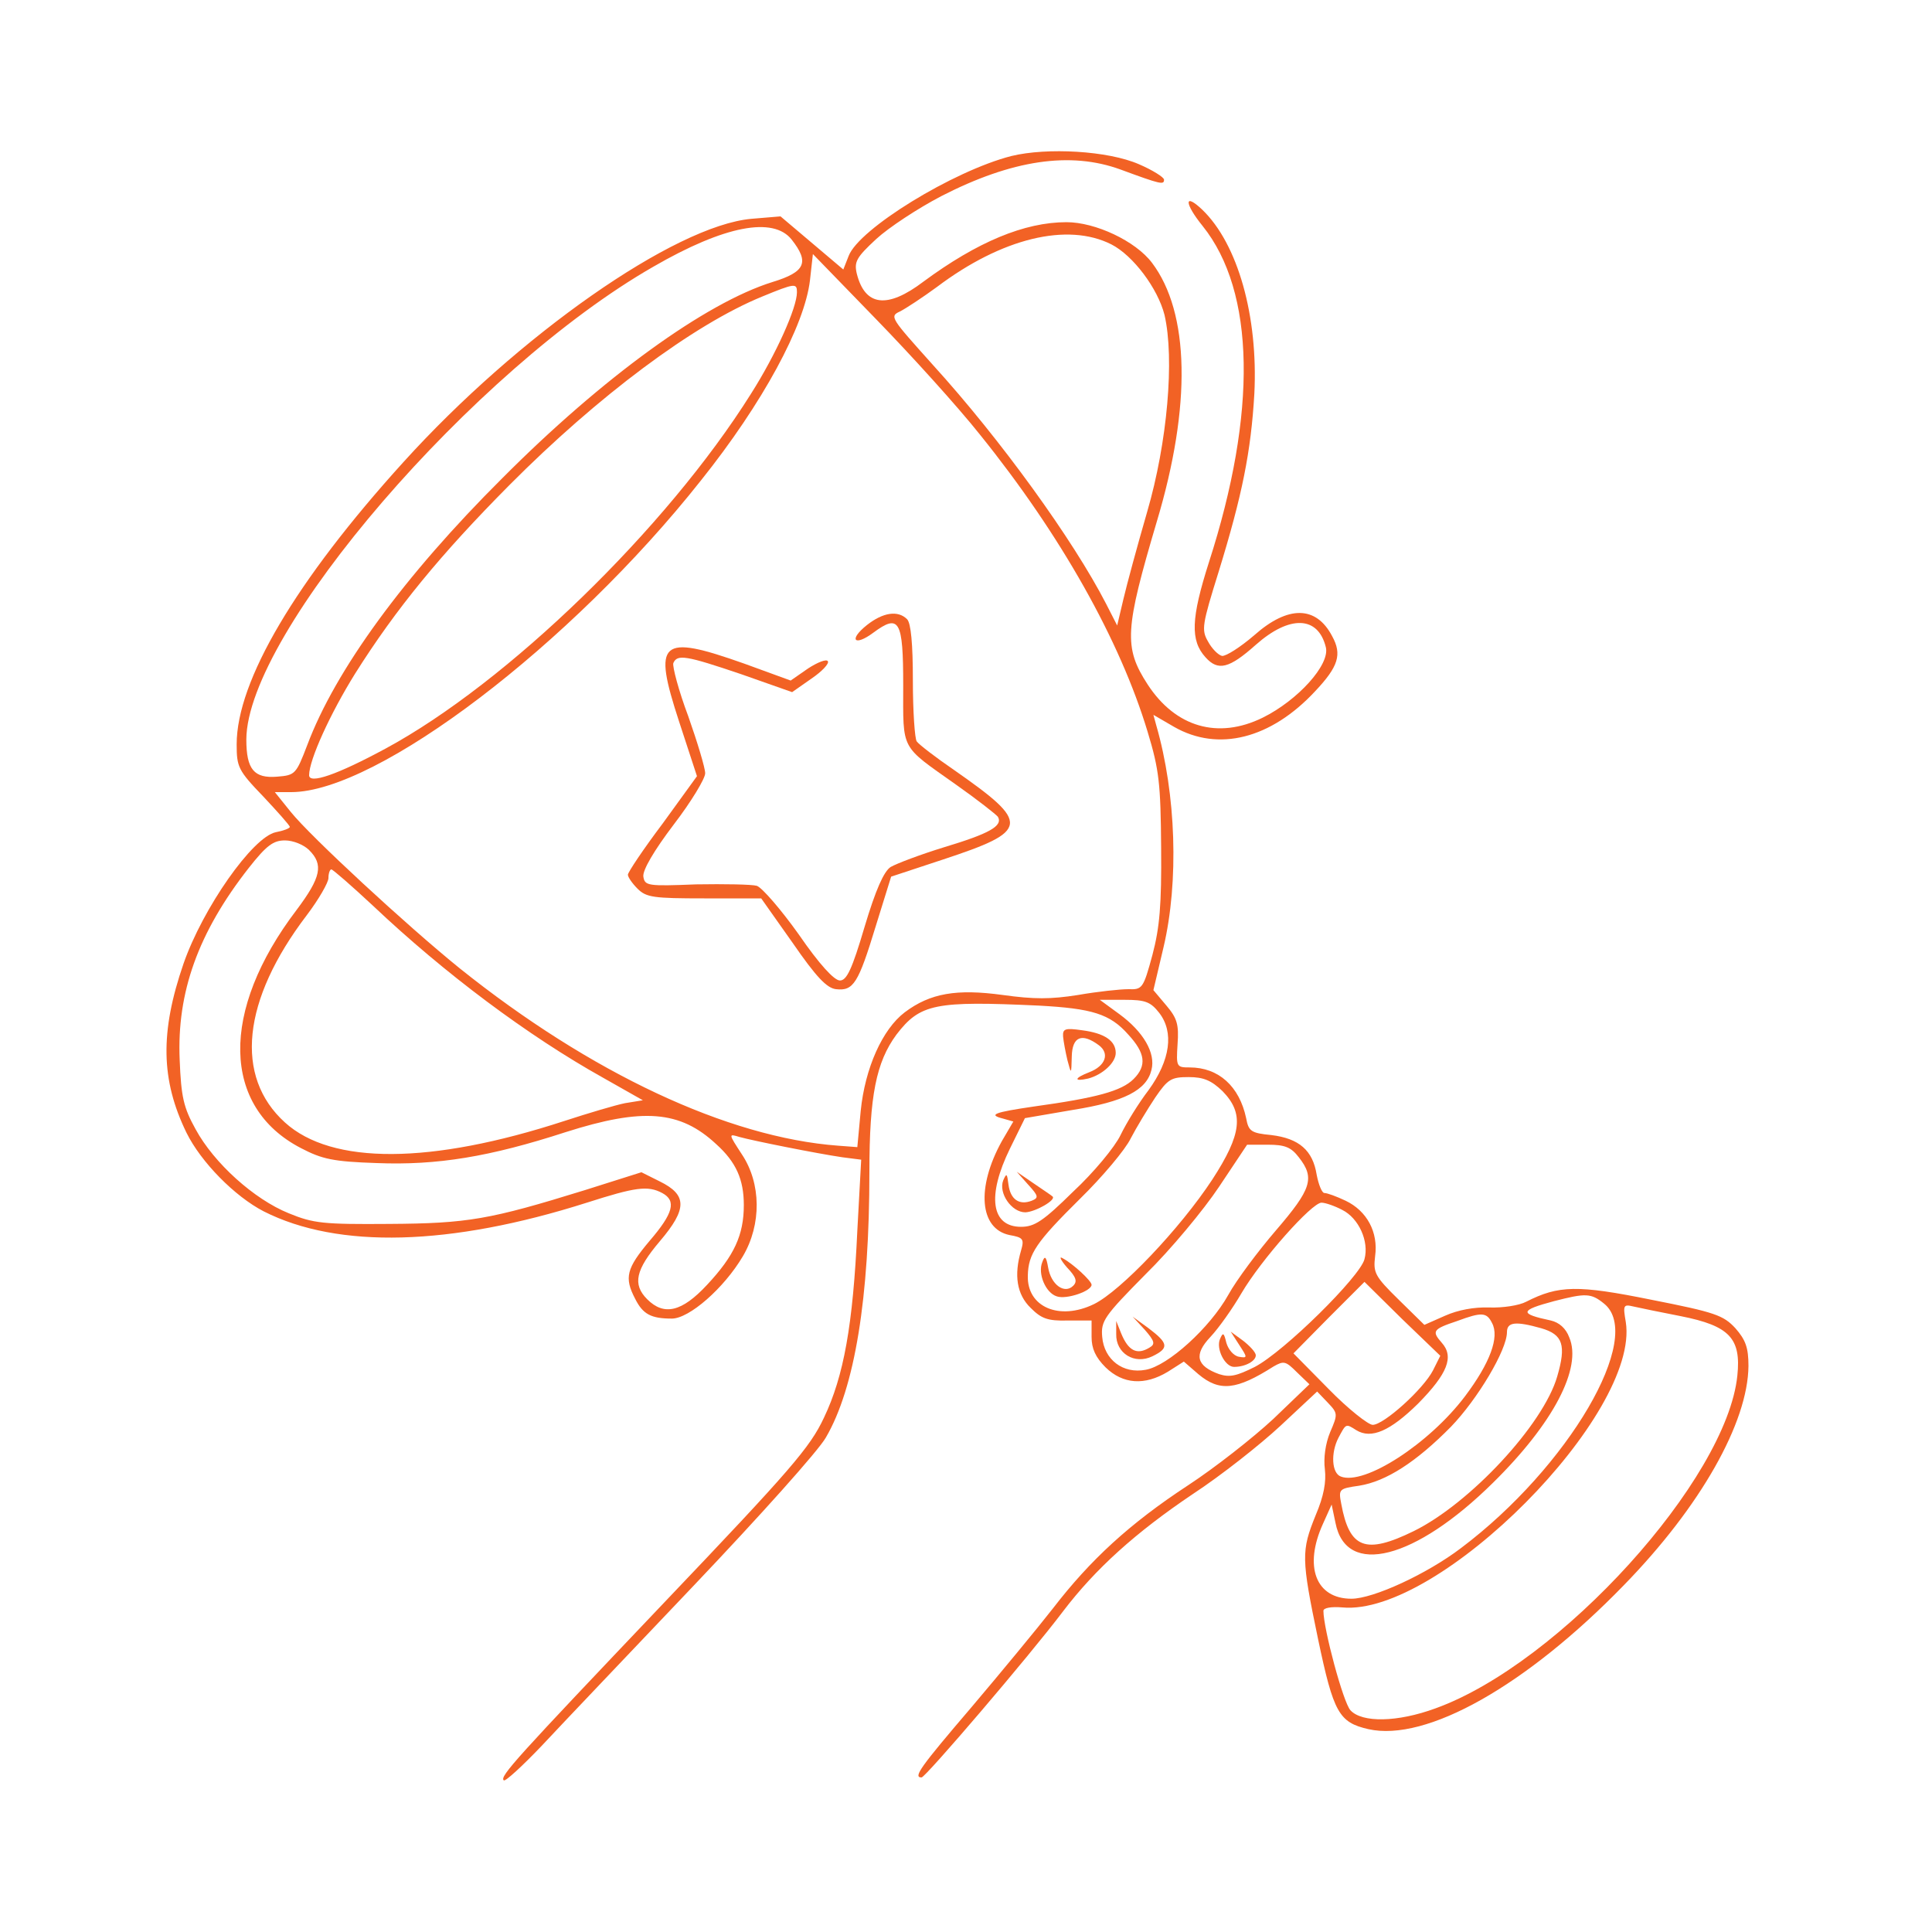 <?xml version="1.0" standalone="no"?>
<!DOCTYPE svg PUBLIC "-//W3C//DTD SVG 20010904//EN"
 "http://www.w3.org/TR/2001/REC-SVG-20010904/DTD/svg10.dtd">
<svg version="1.0" xmlns="http://www.w3.org/2000/svg"
 width="400pt" height="400pt" viewBox="0 0 400 400"
 preserveAspectRatio="xMidYMid meet">

<g transform="translate(0,400) scale(0.1,-0.1)"
fill="#F26225" stroke="none">
<path d="M2094 3677 c-121 -31 -316 -151 -337 -207 l-11 -28 -65 55 -65 55
-60 -5 c-159 -14 -484 -242 -721 -504 -223 -246 -345 -453 -345 -584 0 -47 3
-54 55 -108 30 -32 55 -60 55 -63 0 -3 -13 -8 -29 -11 -48 -10 -151 -157 -191
-272 -49 -142 -47 -241 6 -350 30 -61 100 -132 160 -163 154 -78 386 -72 669
18 100 32 126 36 156 20 30 -16 23 -42 -26 -99 -48 -57 -53 -76 -30 -120 16
-32 33 -41 76 -41 36 0 108 63 147 129 39 66 38 151 -2 211 -28 43 -28 43 -5
36 29 -8 159 -34 213 -42 l39 -5 -8 -147 c-9 -195 -28 -301 -69 -387 -29 -62
-69 -108 -330 -382 -309 -325 -342 -361 -333 -369 3 -3 38 29 79 72 40 43 183
193 316 333 134 141 257 278 272 305 60 103 90 289 90 550 0 157 14 227 56
284 49 64 80 70 295 60 110 -6 147 -17 185 -60 35 -38 39 -64 11 -92 -25 -25
-77 -39 -207 -57 -82 -12 -95 -17 -63 -25 l21 -6 -24 -41 c-53 -96 -46 -181
16 -194 28 -5 31 -8 24 -32 -15 -51 -9 -91 20 -119 22 -22 35 -27 76 -26 l50
0 0 -34 c0 -24 8 -42 29 -63 36 -35 81 -38 129 -9 l33 21 30 -26 c44 -37 79
-33 156 16 21 12 25 11 48 -12 l26 -25 -75 -72 c-42 -39 -121 -101 -176 -137
-122 -80 -203 -155 -280 -255 -32 -41 -108 -133 -169 -205 -106 -124 -121
-145 -103 -145 8 0 222 250 293 344 67 88 150 163 269 243 58 38 139 102 181
141 l76 71 22 -23 c21 -22 21 -24 5 -61 -10 -24 -14 -54 -11 -77 3 -26 -2 -55
-19 -95 -30 -74 -30 -89 5 -257 32 -152 43 -172 104 -186 120 -27 327 90 529
298 159 163 257 337 258 454 0 38 -6 54 -27 78 -25 27 -42 33 -174 59 -153 31
-192 30 -259 -4 -15 -8 -49 -13 -77 -12 -31 1 -64 -5 -91 -17 l-43 -19 -53 52
c-50 49 -53 56 -49 90 7 50 -17 94 -61 115 -19 9 -38 16 -44 16 -5 0 -12 17
-16 38 -8 50 -36 75 -94 82 -42 4 -47 8 -52 35 -14 66 -57 105 -117 105 -27 0
-28 1 -25 48 3 41 -1 54 -23 80 l-27 32 21 89 c32 136 26 317 -15 459 l-6 22
43 -25 c91 -52 200 -25 292 74 48 51 56 76 35 114 -33 63 -91 64 -161 2 -29
-25 -59 -44 -67 -43 -8 2 -21 15 -29 30 -14 24 -12 35 22 144 49 159 67 249
74 369 8 160 -34 310 -108 381 -38 36 -37 13 1 -34 109 -136 113 -386 13 -696
-37 -116 -39 -162 -7 -197 26 -29 49 -23 104 26 70 62 129 60 145 -5 9 -36
-58 -110 -131 -146 -92 -45 -180 -20 -238 69 -50 77 -47 114 19 337 72 240 68
433 -10 536 -34 45 -117 84 -177 84 -87 0 -185 -41 -296 -123 -75 -57 -121
-51 -138 16 -6 25 -1 34 40 72 26 24 87 64 135 89 146 75 267 93 371 55 84
-31 90 -32 90 -21 0 5 -24 20 -52 32 -64 28 -190 35 -264 17z m-455 -173 c37
-47 29 -67 -40 -88 -138 -43 -351 -197 -559 -406 -204 -203 -346 -398 -404
-553 -23 -60 -25 -62 -62 -65 -48 -4 -64 15 -64 77 1 221 471 766 843 979 147
85 248 104 286 56z m662 -10 c45 -23 96 -91 110 -146 21 -91 6 -264 -36 -408
-20 -69 -42 -150 -49 -180 l-13 -55 -23 45 c-68 132 -218 340 -359 495 -86 96
-90 100 -68 110 12 6 47 29 77 51 134 101 270 134 361 88z m-272 -394 c167
-207 290 -426 347 -615 24 -79 27 -108 28 -240 1 -119 -3 -165 -18 -222 -19
-70 -21 -72 -50 -71 -17 0 -64 -5 -104 -12 -57 -9 -91 -9 -156 0 -95 13 -150
4 -203 -36 -46 -35 -82 -115 -91 -204 l-7 -75 -40 3 c-228 17 -512 150 -783
367 -110 89 -309 273 -350 324 l-33 41 34 0 c178 0 579 305 848 645 128 160
215 321 226 415 l6 54 131 -135 c72 -74 169 -181 215 -239z m-379 295 c0 -32
-43 -128 -95 -210 -175 -279 -505 -599 -757 -735 -100 -54 -158 -74 -158 -55
0 32 44 128 95 210 85 135 178 248 320 391 183 184 381 332 523 390 68 28 72
28 72 9z m-1010 -1155 c30 -30 25 -56 -26 -124 -159 -209 -155 -408 9 -493 44
-23 67 -28 157 -31 125 -5 234 13 391 64 160 51 237 45 312 -25 41 -37 57 -73
57 -126 0 -62 -20 -105 -76 -165 -52 -56 -89 -65 -124 -30 -31 31 -24 61 26
120 57 67 57 96 0 124 l-38 19 -117 -37 c-197 -61 -242 -69 -406 -70 -135 -1
-156 1 -207 22 -72 29 -155 104 -193 174 -25 45 -30 67 -33 144 -6 139 38 263
143 397 37 47 51 57 75 57 17 0 39 -9 50 -20z m132 -115 c149 -141 322 -270
476 -356 l83 -47 -37 -6 c-20 -4 -77 -21 -126 -37 -276 -90 -481 -91 -578 -3
-105 95 -89 253 45 429 25 33 45 68 45 77 0 10 3 18 6 18 3 0 42 -34 86 -75z
m1628 -222 c31 -40 23 -98 -22 -160 -20 -26 -46 -68 -58 -93 -12 -25 -56 -78
-98 -117 -62 -61 -80 -73 -108 -73 -62 0 -71 64 -23 162 l31 63 99 17 c107 17
153 41 163 83 9 35 -17 79 -66 115 l-41 30 51 0 c43 0 54 -4 72 -27z m131
-162 c45 -46 40 -89 -21 -183 -67 -102 -190 -231 -245 -258 -72 -35 -139 -6
-137 59 1 45 17 69 108 159 46 45 94 102 105 125 12 23 35 61 51 85 26 38 33
42 69 42 31 0 47 -7 70 -29z m158 -137 c34 -43 26 -66 -47 -151 -37 -43 -82
-103 -99 -134 -38 -68 -125 -147 -171 -155 -47 -9 -86 21 -90 68 -3 33 4 43
90 130 52 51 120 133 152 181 l58 87 43 0 c35 0 48 -5 64 -26z m90 -109 c34
-17 56 -65 46 -102 -9 -36 -166 -191 -227 -223 -38 -19 -52 -22 -74 -15 -47
17 -53 40 -18 77 17 18 46 59 64 90 41 70 146 188 166 188 8 0 28 -7 43 -15z
m188 -332 c-20 -39 -102 -113 -125 -113 -9 0 -51 33 -91 74 l-73 74 73 74 74
74 78 -77 79 -76 -15 -30z m354 138 c85 -68 -74 -339 -296 -506 -71 -54 -182
-105 -227 -105 -74 0 -99 67 -59 155 l18 40 8 -38 c22 -113 165 -76 326 83
125 123 185 238 158 301 -7 19 -21 31 -38 35 -66 14 -65 21 6 40 66 17 77 17
104 -5z m159 -26 c101 -20 125 -46 117 -123 -22 -215 -367 -596 -625 -689 -79
-29 -152 -30 -176 -4 -15 16 -56 169 -56 206 0 6 16 9 39 7 200 -19 617 401
587 591 -6 35 -5 37 16 32 13 -3 57 -12 98 -20z m-391 -14 c16 -29 -4 -83 -56
-152 -74 -98 -208 -185 -257 -166 -19 7 -21 49 -5 80 16 30 15 30 37 16 31
-19 70 -2 128 55 61 62 75 97 49 126 -21 24 -19 28 32 45 51 19 61 18 72 -4z
m102 -11 c45 -13 52 -35 33 -100 -29 -100 -181 -263 -297 -320 -100 -49 -133
-36 -150 56 -6 31 -5 32 37 38 56 9 118 49 190 122 55 57 116 159 116 196 0
21 18 23 71 8z"/>
<path d="M1795 2706 c-39 -31 -26 -45 13 -16 54 40 62 26 62 -109 0 -137 -7
-123 110 -206 44 -31 82 -61 86 -66 11 -19 -18 -35 -111 -63 -49 -15 -99 -34
-111 -41 -14 -9 -31 -47 -54 -124 -26 -88 -37 -111 -51 -111 -12 0 -43 34 -85
95 -37 52 -76 97 -87 101 -10 3 -67 4 -126 3 -100 -4 -106 -3 -109 16 -2 13
22 54 63 108 36 47 65 95 65 106 0 11 -16 64 -35 118 -20 53 -33 103 -31 110
8 19 26 16 141 -23 l105 -37 40 28 c22 15 37 31 34 36 -3 5 -21 -2 -41 -15
l-36 -25 -96 35 c-175 62 -190 48 -135 -120 l37 -113 -71 -98 c-40 -53 -72
-101 -72 -106 0 -5 9 -18 20 -29 18 -18 33 -20 138 -20 l118 0 65 -92 c49 -71
71 -94 90 -96 36 -4 46 12 82 130 l32 103 106 35 c182 60 183 75 24 186 -38
26 -73 53 -77 59 -4 5 -8 62 -8 126 0 76 -4 119 -12 127 -19 19 -50 14 -83
-12z"/>
<path d="M2077 1556 c-10 -26 17 -66 46 -66 21 1 65 26 56 33 -2 2 -20 14 -39
27 l-35 24 24 -27 c21 -23 22 -27 7 -33 -26 -10 -44 3 -48 33 -3 24 -4 25 -11
9z"/>
<path d="M2158 1387 c-10 -24 7 -64 30 -71 20 -7 72 11 72 24 0 8 -39 44 -60
55 -8 5 -4 -4 9 -19 19 -20 22 -29 13 -38 -18 -18 -46 2 -52 38 -4 23 -7 25
-12 11z"/>
<path d="M2370 1247 c21 -24 22 -30 10 -37 -26 -16 -44 -7 -59 30 l-10 25 0
-27 c-1 -40 38 -64 75 -46 35 17 33 27 -8 58 l-33 24 25 -27z"/>
<path d="M2526 1228 c-9 -20 10 -58 29 -58 23 0 45 12 45 24 0 6 -12 19 -26
30 l-26 19 18 -28 c17 -26 17 -27 -1 -24 -11 2 -22 15 -26 29 -5 21 -7 22 -13
8z"/>
<path d="M2201 1854 c1 -11 5 -32 9 -49 8 -30 8 -30 9 8 1 41 21 49 56 23 23
-17 14 -43 -20 -56 -31 -12 -33 -20 -2 -13 30 8 57 33 57 53 0 25 -23 41 -70
47 -35 5 -40 3 -39 -13z"/>
</g>
</svg>
